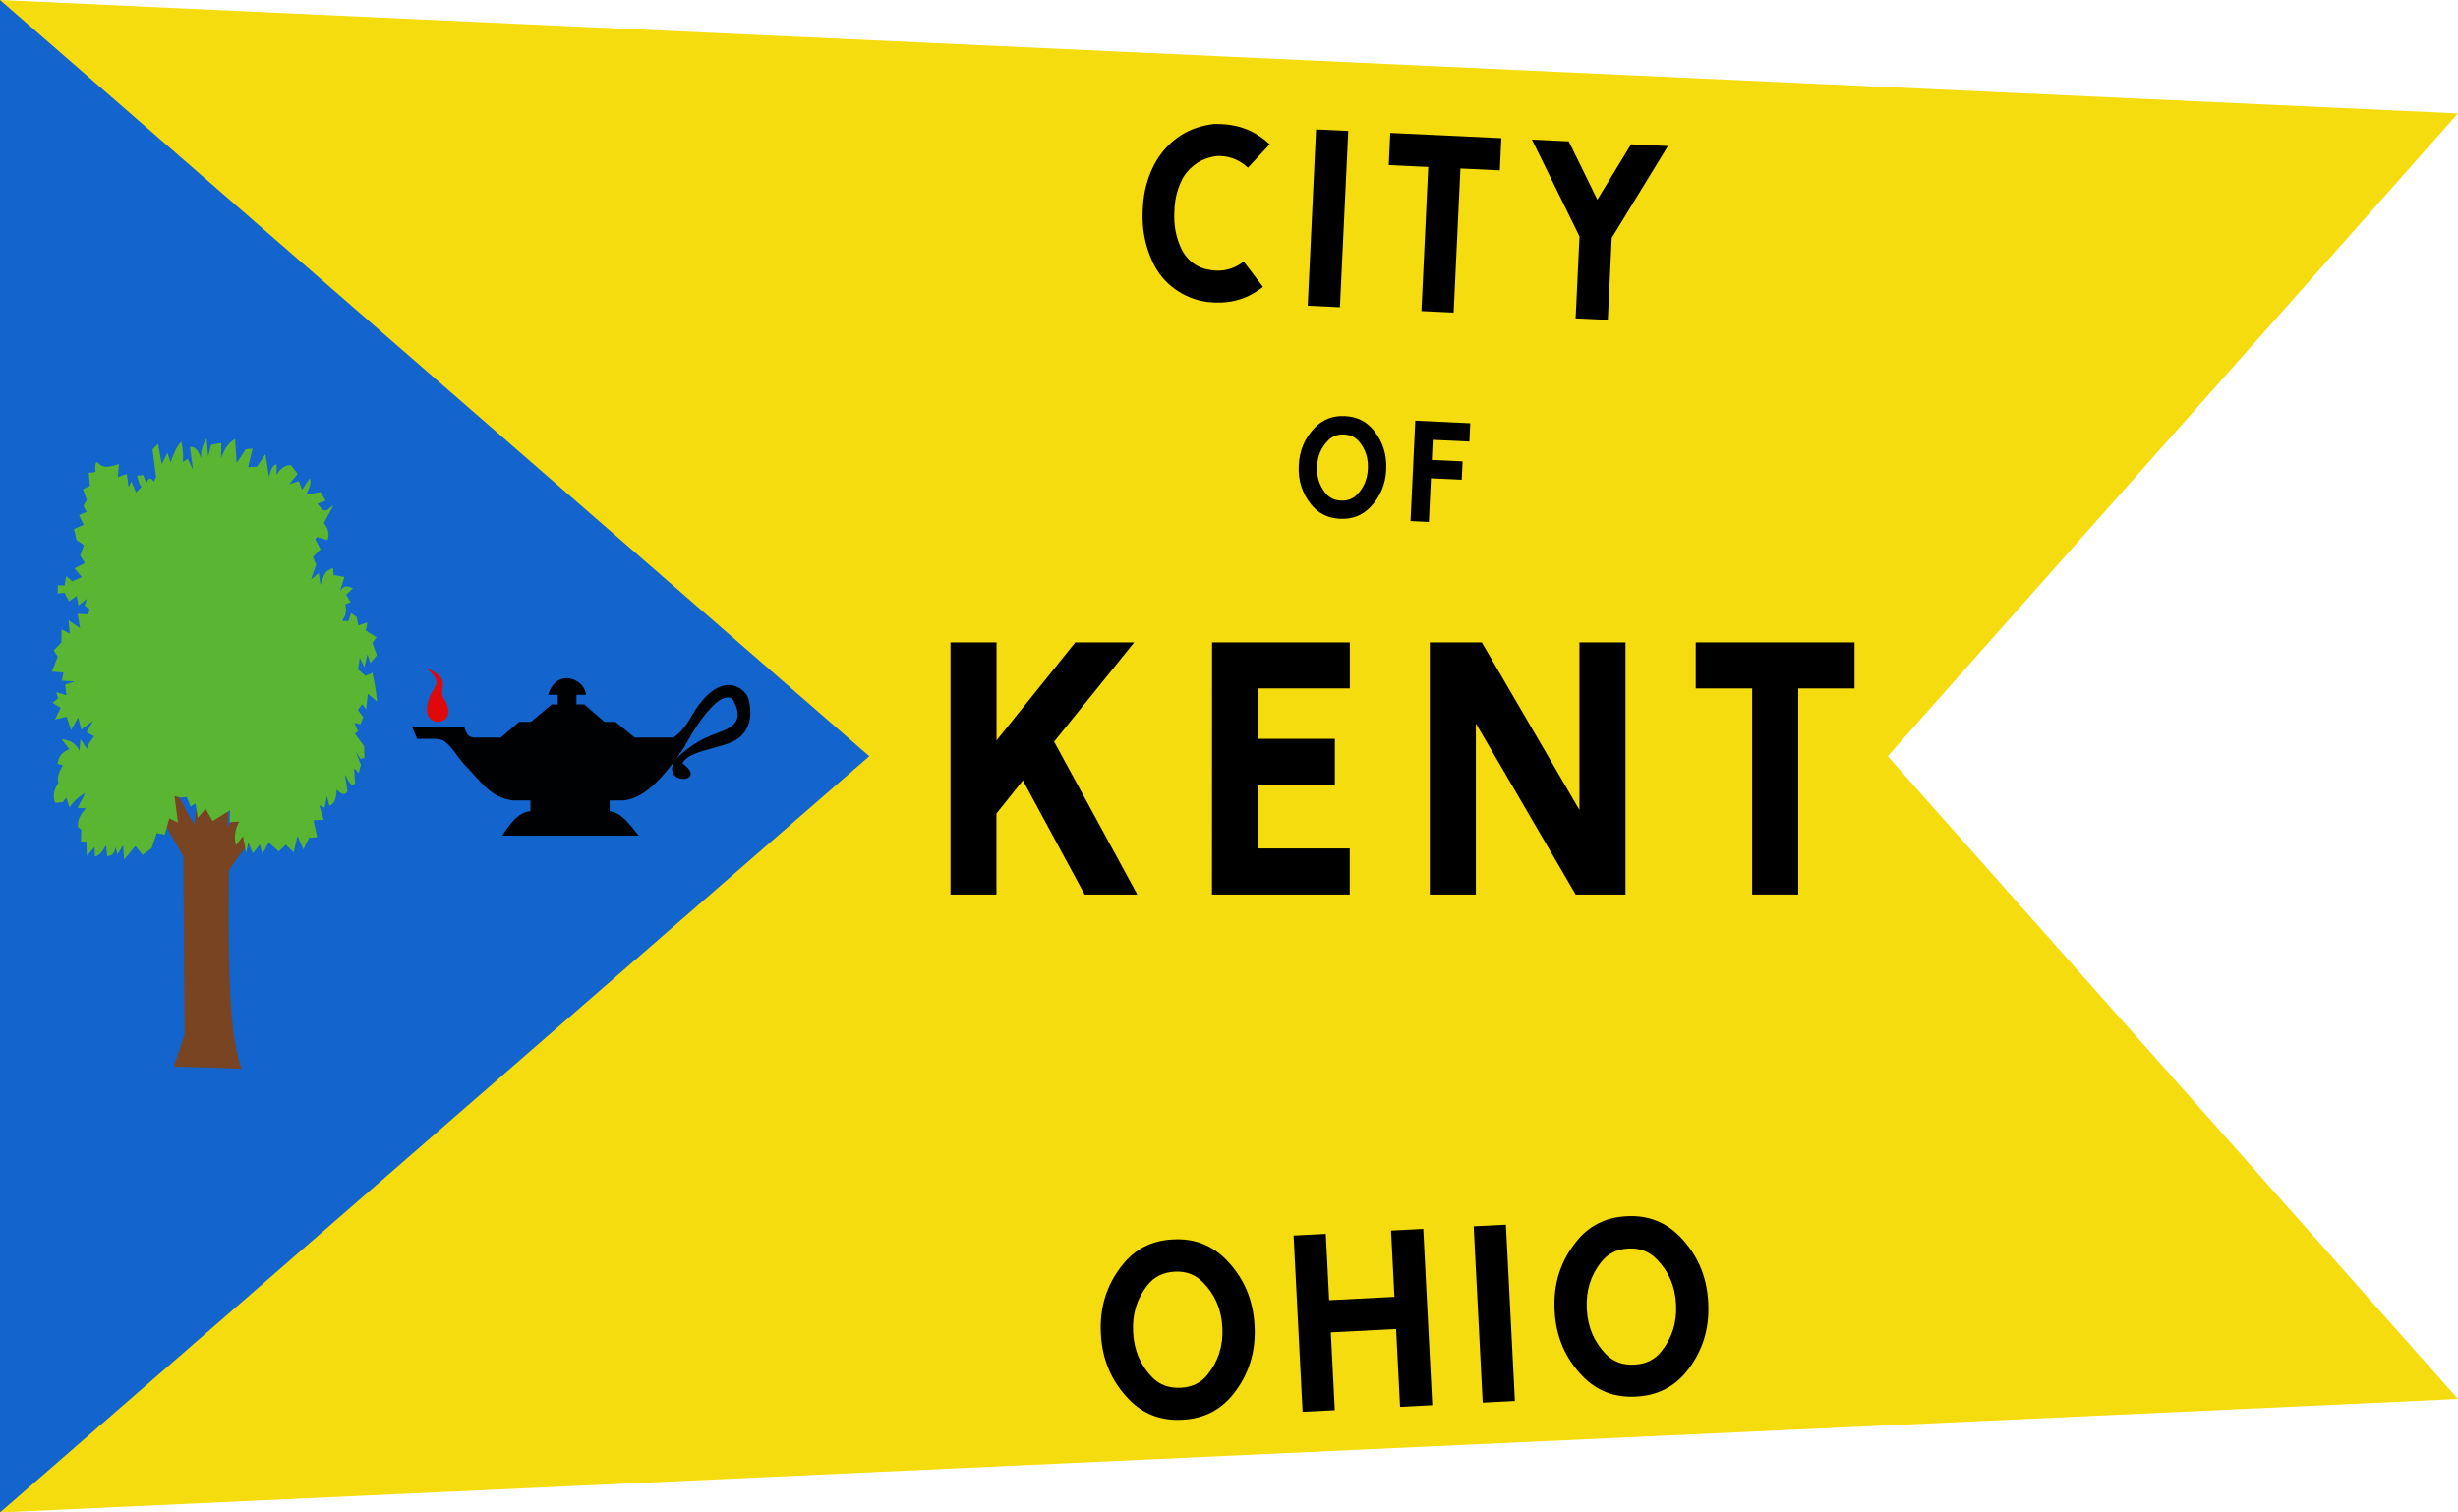 <?xml version="1.0" encoding="UTF-8" standalone="no"?>
<svg
   xmlns:dc="http://purl.org/dc/elements/1.1/"
   xmlns:cc="http://creativecommons.org/ns#"
   xmlns:rdf="http://www.w3.org/1999/02/22-rdf-syntax-ns#"
   xmlns:svg="http://www.w3.org/2000/svg"
   xmlns="http://www.w3.org/2000/svg"
   xmlns:xlink="http://www.w3.org/1999/xlink"
   xmlns:sodipodi="http://sodipodi.sourceforge.net/DTD/sodipodi-0.dtd"
   xmlns:inkscape="http://www.inkscape.org/namespaces/inkscape"
   width="520"
   height="320"
   viewBox="0 0 26 16"
   version="1.1"
   id="svg55"
   sodipodi:docname="Flag of Kent, Ohio.svg"
   inkscape:version="1.0.2-2 (e86c870879, 2021-01-15)">
  <path
     style="fill:#f5dc0f;fill-opacity:1;stroke:none;stroke-width:0.05px;stroke-linecap:butt;stroke-linejoin:miter;stroke-opacity:1"
     d="M 0,0 26,1.2 19.968,8 26,14.8 0,16 Z"
     id="path885"
     sodipodi:nodetypes="cccccc" />
  <path
     d="M 0,0 V 16 L 9.195,8 Z"
     fill="#001c5a"
     id="path25"
     style="fill:#1464cd;fill-opacity:1"
     sodipodi:nodetypes="cccc" />
  <sodipodi:namedview
     pagecolor="#ffffff"
     bordercolor="#666666"
     borderopacity="1"
     objecttolerance="10"
     gridtolerance="10"
     guidetolerance="10"
     inkscape:pageopacity="0"
     inkscape:pageshadow="2"
     inkscape:window-width="2560"
     inkscape:window-height="1369"
     id="namedview57"
     showgrid="false"
     inkscape:snap-bbox="true"
     inkscape:bbox-paths="true"
     inkscape:snap-bbox-midpoints="true"
     inkscape:snap-bbox-edge-midpoints="true"
     inkscape:bbox-nodes="true"
     inkscape:snap-global="true"
     inkscape:zoom="2.8338664"
     inkscape:cx="262.06398"
     inkscape:cy="167.04604"
     inkscape:window-x="-8"
     inkscape:window-y="-8"
     inkscape:window-maximized="1"
     inkscape:current-layer="svg55"
     inkscape:document-rotation="0" />
  <defs
     id="defs17">
    <!--                 8*tan(arctan(16/8)/2)-1  v  -->
    <g
       id="s"
       fill="#fff"
       transform="translate(3.944,0) scale(0.625)">
      <g
         id="f">
        <g
           id="t">
          <path
             id="o"
             d="M1,0H0V0.5z"
             transform="rotate(18,1,0)" />
          <use
             xlink:href="#o"
             transform="scale(1,-1)"
             id="use3" />
        </g>
        <use
           xlink:href="#t"
           transform="rotate(72)"
           id="use6" />
      </g>
      <use
         xlink:href="#t"
         transform="rotate(-72)"
         id="use9" />
      <use
         xlink:href="#f"
         transform="rotate(144)"
         id="use11" />
    </g>
    <clipPath
       id="c">
      <path
         d="M0,16V0L26,3 20,8 26,13z"
         id="path14" />
    </clipPath>
    <inkscape:perspective
       sodipodi:type="inkscape:persp3d"
       inkscape:vp_x="-50 : 600 : 1"
       inkscape:vp_y="0 : 1000 : 0"
       inkscape:vp_z="700 : 600 : 1"
       inkscape:persp3d-origin="300 : 400 : 1"
       id="perspective16474" />
    <inkscape:perspective
       sodipodi:type="inkscape:persp3d"
       inkscape:vp_x="-50 : 600 : 1"
       inkscape:vp_y="0 : 1000 : 0"
       inkscape:vp_z="700 : 600 : 1"
       inkscape:persp3d-origin="300 : 400 : 1"
       id="perspective22056" />
    <inkscape:perspective
       sodipodi:type="inkscape:persp3d"
       inkscape:vp_x="-50 : 600 : 1"
       inkscape:vp_y="0 : 1000 : 0"
       inkscape:vp_z="700 : 600 : 1"
       inkscape:persp3d-origin="300 : 400 : 1"
       id="perspective17442" />
    <inkscape:perspective
       sodipodi:type="inkscape:persp3d"
       inkscape:vp_x="-50 : 600 : 1"
       inkscape:vp_y="0 : 1000 : 0"
       inkscape:vp_z="700 : 600 : 1"
       inkscape:persp3d-origin="300 : 400 : 1"
       id="perspective4575" />
    <inkscape:perspective
       sodipodi:type="inkscape:persp3d"
       inkscape:vp_x="-50 : 600 : 1"
       inkscape:vp_y="0 : 1000 : 0"
       inkscape:vp_z="700 : 600 : 1"
       inkscape:persp3d-origin="300 : 400 : 1"
       id="perspective10025" />
    <inkscape:perspective
       sodipodi:type="inkscape:persp3d"
       inkscape:vp_x="-50 : 600 : 1"
       inkscape:vp_y="0 : 1000 : 0"
       inkscape:vp_z="700 : 600 : 1"
       inkscape:persp3d-origin="300 : 400 : 1"
       id="perspective14654" />
    <inkscape:perspective
       sodipodi:type="inkscape:persp3d"
       inkscape:vp_x="-50 : 600 : 1"
       inkscape:vp_y="0 : 1000 : 0"
       inkscape:vp_z="700 : 600 : 1"
       inkscape:persp3d-origin="300 : 400 : 1"
       id="perspective10951" />
    <linearGradient
       id="linearGradient2893">
      <stop
         style="stop-color:white;stop-opacity:0.314;"
         offset="0"
         id="stop2895" />
      <stop
         id="stop2897"
         offset="0.19"
         style="stop-color:white;stop-opacity:0.251;" />
      <stop
         style="stop-color:#6b6b6b;stop-opacity:0.125;"
         offset="0.6"
         id="stop2901" />
      <stop
         style="stop-color:black;stop-opacity:0.125;"
         offset="1"
         id="stop2899" />
    </linearGradient>
    <linearGradient
       id="linearGradient2885">
      <stop
         id="stop2887"
         offset="0"
         style="stop-color:white;stop-opacity:1;" />
      <stop
         style="stop-color:white;stop-opacity:1;"
         offset="0.229"
         id="stop2891" />
      <stop
         id="stop2889"
         offset="1"
         style="stop-color:black;stop-opacity:1;" />
    </linearGradient>
    <linearGradient
       id="linearGradient2955">
      <stop
         id="stop2867"
         offset="0"
         style="stop-color:#fd0000;stop-opacity:1;" />
      <stop
         style="stop-color:#e77275;stop-opacity:0.659;"
         offset="0.5"
         id="stop2873" />
      <stop
         style="stop-color:black;stop-opacity:0.323;"
         offset="1"
         id="stop2959" />
    </linearGradient>
    <radialGradient
       inkscape:collect="always"
       xlink:href="#linearGradient2955"
       id="radialGradient2961"
       cx="225.524"
       cy="218.901"
       fx="225.524"
       fy="218.901"
       r="300"
       gradientTransform="matrix(-4.167939e-4,2.183,-1.884,-3.599562e-4,615.597,-289.121)"
       gradientUnits="userSpaceOnUse" />
    <polygon
       id="star"
       transform="scale(53,53)"
       points="0,-1 0.588,0.809 -0.951,-0.309 0.951,-0.309 -0.588,0.809 0,-1 " />
    <clipPath
       id="clip">
      <path
         d="M 0,-200 L 0,600 L 300,600 L 300,-200 L 0,-200 z "
         id="path10" />
    </clipPath>
    <radialGradient
       inkscape:collect="always"
       xlink:href="#linearGradient2955"
       id="radialGradient1911"
       gradientUnits="userSpaceOnUse"
       gradientTransform="matrix(-4.167939e-4,2.183,-1.884,-3.599562e-4,615.597,-289.121)"
       cx="225.524"
       cy="218.901"
       fx="225.524"
       fy="218.901"
       r="300" />
    <radialGradient
       inkscape:collect="always"
       xlink:href="#linearGradient2955"
       id="radialGradient2865"
       gradientUnits="userSpaceOnUse"
       gradientTransform="matrix(0,1.749,-1.593,-1.049767e-7,551.788,-191.29)"
       cx="225.524"
       cy="218.901"
       fx="225.524"
       fy="218.901"
       r="300" />
    <radialGradient
       inkscape:collect="always"
       xlink:href="#linearGradient2955"
       id="radialGradient2871"
       gradientUnits="userSpaceOnUse"
       gradientTransform="matrix(0,1.386,-1.323,-5.741131e-8,-158.082,-109.541)"
       cx="225.524"
       cy="218.901"
       fx="225.524"
       fy="218.901"
       r="300" />
    <radialGradient
       gradientTransform="matrix(0,1.386,-1.323,-5.741131e-8,-158.082,-109.541)"
       gradientUnits="userSpaceOnUse"
       xlink:href="#linearGradient2955"
       id="radialGradient6397"
       fy="218.901"
       fx="225.524"
       r="300"
       cy="218.901"
       cx="225.524" />
    <radialGradient
       gradientTransform="matrix(0,1.749,-1.593,-1.049767e-7,551.788,-191.29)"
       gradientUnits="userSpaceOnUse"
       xlink:href="#linearGradient2955"
       id="radialGradient6395"
       fy="218.901"
       fx="225.524"
       r="300"
       cy="218.901"
       cx="225.524" />
    <radialGradient
       gradientTransform="matrix(-4.167939e-4,2.183,-1.884,-3.599562e-4,615.597,-289.121)"
       gradientUnits="userSpaceOnUse"
       xlink:href="#linearGradient2955"
       id="radialGradient6393"
       fy="218.901"
       fx="225.524"
       r="300"
       cy="218.901"
       cx="225.524" />
    <clipPath
       id="clipPath6389">
      <path
         id="path6391"
         d="M 0,-200 L 0,600 L 300,600 L 300,-200 L 0,-200 z " />
    </clipPath>
    <polygon
       id="polygon6387"
       transform="scale(53,53)"
       points="0,-1 0.588,0.809 -0.951,-0.309 0.951,-0.309 -0.588,0.809 0,-1 " />
    <radialGradient
       gradientTransform="matrix(-4.167939e-4,2.183,-1.884,-3.599562e-4,615.597,-289.121)"
       gradientUnits="userSpaceOnUse"
       xlink:href="#linearGradient2955"
       id="radialGradient6385"
       fy="218.901"
       fx="225.524"
       r="300"
       cy="218.901"
       cx="225.524" />
    <radialGradient
       cx="225.524"
       cy="218.901"
       r="300"
       fx="225.524"
       fy="218.901"
       id="radialGradient6447"
       xlink:href="#linearGradient2955"
       gradientUnits="userSpaceOnUse"
       gradientTransform="matrix(-4.167939e-4,2.183,-1.884,-3.599562e-4,615.597,-289.121)" />
    <polygon
       points="0,-1 0.588,0.809 -0.951,-0.309 0.951,-0.309 -0.588,0.809 0,-1 "
       transform="scale(53,53)"
       id="polygon6445" />
    <clipPath
       id="clipPath6441">
      <path
         d="M 0,-200 L 0,600 L 300,600 L 300,-200 L 0,-200 z "
         id="path6443" />
    </clipPath>
    <radialGradient
       cx="225.524"
       cy="218.901"
       r="300"
       fx="225.524"
       fy="218.901"
       id="radialGradient6439"
       xlink:href="#linearGradient2955"
       gradientUnits="userSpaceOnUse"
       gradientTransform="matrix(-4.167939e-4,2.183,-1.884,-3.599562e-4,615.597,-289.121)" />
    <radialGradient
       cx="225.524"
       cy="218.901"
       r="300"
       fx="225.524"
       fy="218.901"
       id="radialGradient6437"
       xlink:href="#linearGradient2955"
       gradientUnits="userSpaceOnUse"
       gradientTransform="matrix(0,1.749,-1.593,-1.049767e-7,551.788,-191.29)" />
    <radialGradient
       cx="225.524"
       cy="218.901"
       r="300"
       fx="225.524"
       fy="218.901"
       id="radialGradient6435"
       xlink:href="#linearGradient2955"
       gradientUnits="userSpaceOnUse"
       gradientTransform="matrix(0,1.386,-1.323,-5.741131e-8,-158.082,-109.541)" />
    <inkscape:perspective
       id="perspective11825"
       inkscape:persp3d-origin="300 : 400 : 1"
       inkscape:vp_z="700 : 600 : 1"
       inkscape:vp_y="0 : 1000 : 0"
       inkscape:vp_x="-50 : 600 : 1"
       sodipodi:type="inkscape:persp3d" />
    <inkscape:perspective
       id="perspective181"
       inkscape:persp3d-origin="210 : 173.66667 : 1"
       inkscape:vp_z="420 : 260.5 : 1"
       inkscape:vp_y="0 : 1000 : 0"
       inkscape:vp_x="0 : 260.5 : 1"
       sodipodi:type="inkscape:persp3d" />
    <inkscape:perspective
       id="perspective10"
       inkscape:persp3d-origin="112.5 : 101.66667 : 1"
       inkscape:vp_z="225 : 152.5 : 1"
       inkscape:vp_y="0 : 1000 : 0"
       inkscape:vp_x="0 : 152.5 : 1"
       sodipodi:type="inkscape:persp3d" />
    <radialGradient
       id="Gradient1"
       gradientUnits="userSpaceOnUse"
       cx="-80"
       cy="-80"
       r="405">
      <stop
         style="stop-color:#fff;stop-opacity:0.31"
         offset="0"
         id="stop7" />
      <stop
         style="stop-color:#fff;stop-opacity:0.25"
         offset="0.19"
         id="stop9" />
      <stop
         style="stop-color:#6b6b6b;stop-opacity:0.125"
         offset="0.6"
         id="stop11" />
      <stop
         style="stop-color:#000;stop-opacity:0.125"
         offset="1"
         id="stop13" />
    </radialGradient>
    <clipPath
       id="shield_cut">
      <path
         id="shield"
         d="M-298.5,-298.5 h597 v258.5 C 298.5,246.2 0,358.39 0,358.39 0,358.39 -298.5,246.2 -298.5,-40z" />
    </clipPath>
  </defs>
  <!-- 8*tan(arctan(16/8)/2) v  -->
  <g
     id="g3742"
     transform="matrix(0.016,0.001,-5.9191022e-4,0.028,0.535,4.39)"
     style="fill:#5ab532;stroke:none;stroke-width:2.251;stroke-miterlimit:4;stroke-dasharray:none">
    <g
       id="g7256"
       transform="translate(-17.581,-735.996)"
       style="fill:#5ab532;stroke:none;stroke-width:2.251;stroke-miterlimit:4;stroke-dasharray:none">
      <path
         sodipodi:nodetypes="cccccccccccccccc"
         id="path1910"
         style="fill:#784421;fill-opacity:1;fill-rule:evenodd;stroke:none;stroke-width:2.251;stroke-linecap:butt;stroke-linejoin:miter;stroke-miterlimit:4;stroke-dasharray:none;stroke-opacity:1"
         d="m 103.307,872.94 -6.627,12.782 14.675,13.728 3.314,67.222 -6.627,12.308 30.658,-0.633 14.131,-0.179 c -10.361,-14.407 -10.513,-50.629 -11.179,-74.457 6.422,-6.328 11.906,-9.839 17.515,-13.728 l -9.941,-11.361 -8.994,8.521 0.473,-15.149 -10.415,12.782 -8.048,-16.095 -4.261,18.462 z" />
      <path
         id="path4587"
         style="fill:#5ab532;fill-opacity:1;fill-rule:evenodd;stroke:none;stroke-width:2.251;stroke-linecap:butt;stroke-linejoin:miter;stroke-miterlimit:4;stroke-dasharray:none;stroke-opacity:1"
         d="m 108.753,877.318 -4.044,-0.449 2.696,9.885 -5.841,-1.348 -2.696,6.29 -5.392,-0.449 -3.145,5.841 -5.841,2.696 -4.942,-3.145 -7.189,5.392 -0.899,-5.392 -3.594,3.594 -1.348,-2.696 c -1.2,3.586 -3.385,3.232 -5.392,3.594 l -0.899,-4.044 c -2.096,2.098 -4.26,4.061 -7.189,4.493 l -0.449,-3.594 -4.942,3.594 -0.449,-5.392 h -3.594 v -4.493 l -2.246,-0.899 c -0.445,-2.919 2.045,-5.105 4.942,-7.189 h -5.392 l 4.942,-5.841 c -3.445,1.232 -6.889,2.923 -10.334,5.841 l -2.246,-3.594 -2.246,1.797 -4.942,0.449 c -2.026,-2.546 -0.959,-5.092 1.797,-7.638 -1.305,-2.246 0.693,-4.493 2.696,-6.739 l -3.594,-0.449 c 0.752,-1.947 1.136,-3.894 7.638,-5.841 l -5.392,-3.594 c 4.282,0.393 8.665,0.387 12.131,4.044 l 0.449,-4.493 4.493,3.594 1.348,-2.246 3.145,-2.696 -4.942,-1.348 4.044,-4.493 -7.638,3.594 -2.246,-4.493 -4.493,4.942 -3.145,-4.942 -7.638,1.348 3.594,-4.493 -5.392,-1.797 3.594,-1.797 -1.348,-2.246 6.739,0.899 -0.899,-4.044 6.29,-1.348 h -8.537 l 0.899,-3.145 H 22.038 l 3.594,-5.841 -2.696,-2.246 4.942,-3.145 v -4.942 l 5.392,1.348 -0.899,-4.942 7.638,2.696 -1.797,-5.392 h 7.189 l 0.449,-2.246 -3.145,-0.899 1.348,-2.696 -5.392,2.696 -1.348,-3.594 -4.942,2.246 -3.145,-3.145 -4.493,0.449 v -3.145 h 4.493 l 0.899,-3.594 4.044,1.797 6.29,-1.797 -4.942,-3.145 6.739,-2.246 -3.145,-2.696 2.246,-4.044 -4.942,-1.797 -1.797,-4.044 6.29,-1.797 -3.145,-3.594 4.942,-1.348 -2.246,-2.246 2.246,-2.246 -2.696,-4.044 4.493,-1.348 -0.899,-4.942 4.493,-0.449 c 0,0 -1.348,-5.392 2.246,-3.145 3.594,2.246 13.03,-0.449 13.03,-0.449 l -0.449,4.942 5.841,-1.348 1.348,4.942 1.797,-2.246 3.145,4.044 3.594,-2.246 c -1.69,-0.706 -2.232,-2.561 -3.145,-4.044 l 4.044,-0.449 2.246,3.145 c 1.647,-3.062 3.295,-1.97 4.942,-0.899 l 1.348,-1.797 -2.696,-10.334 3.594,-2.246 2.696,7.638 3.594,-4.493 2.246,3.594 c 1.629,-3.005 3.441,-5.918 6.739,-8.087 1.419,3.516 1.615,5.808 1.348,7.638 l 3.145,-1.348 3.594,4.044 -2.246,-8.537 c 4.284,-0.39 5.799,1.989 7.638,4.044 -0.812,-2.546 0.576,-5.092 3.145,-7.638 l 1.348,6.739 1.797,-4.493 6.739,-0.899 v 5.841 c 2.498,-4.534 5.646,-6.469 8.986,-7.638 l 1.348,8.986 5.841,-5.392 4.493,-0.449 -2.696,7.189 5.841,-0.449 5.392,-4.942 2.696,8.537 c 1.055,-2.043 1.483,-4.503 4.942,-4.942 v 4.044 c 2.307,-2.605 5.434,-3.981 9.435,-4.044 l 4.493,3.145 -5.392,4.044 6.29,-1.348 2.246,3.145 4.942,-4.493 c 1.333,1.576 -0.235,3.878 -2.246,6.29 l 9.435,-1.348 3.594,3.145 -5.392,1.348 3.594,2.246 h 2.696 l 4.493,-2.246 -6.29,7.189 c 2.788,1.719 4.134,3.726 2.696,6.29 l -7.189,-0.899 -0.899,0.899 3.594,3.594 -4.942,3.145 2.246,2.696 -3.145,5.841 4.942,-2.696 1.348,4.493 c 1.418,-2.327 2.377,-5.112 5.392,-5.841 l 2.696,-0.899 0.449,2.696 7.189,0.449 -2.696,5.392 c 3.486,-3.011 5.828,-1.448 8.537,-1.348 l -4.493,2.696 3.145,2.696 -3.594,0.899 c 1.393,2.595 0.174,4.536 -1.797,6.29 h 4.044 l 1.797,-3.145 3.594,1.348 1.348,3.145 5.841,-1.348 -0.899,3.145 7.189,2.246 -2.696,2.246 3.145,4.493 -4.044,3.145 -2.246,-3.145 -1.797,4.942 -3.145,-3.594 -0.899,4.493 4.942,2.246 4.493,-1.348 1.797,4.493 1.797,6.29 -6.29,-2.696 -0.899,5.841 -2.696,-1.797 -2.696,2.246 3.594,2.696 -1.797,2.696 -4.044,-0.449 2.696,3.145 -2.246,0.899 6.29,4.493 0.449,4.493 -2.696,0.449 -3.145,-2.696 3.594,4.942 -1.348,3.145 -3.145,-1.797 0.899,5.841 c -3.558,1.575 -4.716,-1.65 -6.739,-3.145 l 1.797,6.29 c -1.865,1.975 -4.49,0.909 -7.189,-0.449 0.109,3.302 -1.215,5.529 -4.493,6.29 l -1.797,-3.594 -1.348,4.493 -3.594,-0.899 3.145,5.392 -6.739,0.449 2.696,6.29 -5.392,0.449 -3.594,4.493 -4.044,-4.942 -2.246,6.29 -5.392,-2.696 -4.493,2.696 -6.739,-3.145 -4.044,4.493 -1.797,-3.594 -4.493,3.594 -3.145,-4.044 -1.348,4.044 -2.246,-6.29 -4.493,3.594 c -1.591,-2.995 -0.847,-5.991 1.797,-8.986 l -6.29,0.449 v -4.493 l -11.232,4.493 -4.942,-4.493 -4.942,3.594 -1.797,-5.392 -3.145,1.348 -2.696,-3.594 z" />
    </g>
  </g>
  <g
     id="g6475"
     inkscape:label="Calque 1"
     transform="matrix(0.05,0,0,0.05,-8.333,-29.441)">
    <g
       transform="translate(62.857,493.791)"
       style="display:inline;opacity:1"
       id="g6477">
      <g
         id="g5810" />
      <g
         id="g6515">
        <rect
           id="rect4923"
           style="display:inline;opacity:1;fill:none;fill-opacity:1;fill-rule:nonzero;stroke:none;stroke-width:7.56;stroke-linecap:round;stroke-linejoin:round;stroke-miterlimit:4;stroke-dasharray:none;stroke-opacity:1"
           y="3.375078e-14"
           x="0"
           height="660"
           width="600" />
      </g>
    </g>
    <rect
       y="686.648"
       x="314.286"
       height="45.714"
       width="0"
       id="rect4632"
       style="fill:#ff0000;fill-opacity:1;stroke-width:5.394;stroke-miterlimit:4;stroke-dasharray:none" />
  </g>
  <g
     id="g942"
     transform="matrix(0.007,0,0,0.008,4.223,4.731)"
     style="stroke:none;stroke-width:5.104">
    <path
       id="path7182"
       d="m 69.167,334.839 c 23.508,36.395 -42.132,39.459 -24.426,-1.026 4.401,-16.735 25.883,-21.395 -4.475,-41.767 38.649,13.235 20.831,24.815 25.179,36.676 0.649,1.771 1.668,3.001 3.722,6.116 z"
       style="opacity:0.99;fill:#e20909;fill-opacity:1;fill-rule:evenodd;stroke:none;stroke-width:15.311;stroke-linecap:butt;stroke-linejoin:miter;stroke-miterlimit:4;stroke-dasharray:none;stroke-opacity:1" />
    <path
       id="rect7184"
       style="opacity:0.99;fill:#000000;fill-opacity:1;stroke:none;stroke-width:15.311;stroke-miterlimit:4;stroke-dasharray:none;stroke-dashoffset:0;stroke-opacity:1"
       d="m 354.674,38.451 c -15.613,-0.162 -31.626,8.25 -39.668,30.815 h 20.426 V 87.034 h -12.859 l -43.875,32.218 H 253.873 L 214.994,148.375 H 157.924 C 143.371,147.059 141.39,138.031 137.25,128.195 l -110.381,-0.369 11.076,22.889 c 30.186,0.671 47.935,-2.019 57.68,4.611 18.776,12.775 22.761,23.553 42.732,43.75 30.624,25.652 52.09,60.88 102.629,65.713 h 36.746 v 20.198 c -26.831,0.918 -47.784,28.594 -59.516,45.056 H 506.93 C 485.637,306.671 468.994,286.812 445.309,284.987 v -20.198 h 31.207 c 47.819,-5.849 87.342,-48.202 125.434,-96.852 63.257,-101.278 97.732,-101.938 106.264,-86.764 28.181,50.121 -23.627,51.861 -63.453,69.273 -24.106,10.026 -57.328,32.824 -63.742,43.604 -22.752,44.374 72.14,37.042 19.914,3.281 -3.071,-1.985 1.099,-3.767 1.539,-5.379 15.299,-17.398 60.255,-21.656 96.811,-33.494 33.134,-10.73 53.137,-39.312 39.535,-82.691 -2.561,-8.167 -17.837,-24.313 -40.92,-24.686 -17.953,-0.29 -40.63,8.964 -65.721,38.936 C 618.424,106.444 608.326,131.06 580.543,148.375 H 498.346 L 457.723,119.252 H 434.471 L 391.607,87.034 H 375.057 V 69.267 h 20.059 c -0.957,-16.347 -20.368,-30.607 -40.441,-30.815 z"
       transform="matrix(0.714,0,0,0.714,0,278)"
       sodipodi:nodetypes="scccccccccccsccccccccccsccscssssccccccccs" />
    <path
       id="path2599"
       style="fill:none;stroke:none;stroke-width:15.311;stroke-linecap:butt;stroke-linejoin:miter;stroke-miterlimit:4;stroke-dasharray:none;stroke-opacity:1"
       d="m 239.594,327.476 h 28.304 m 0,12.691 H 239.594 M 198.38,481.562 H 318.078 M 198.38,467.135 H 318.078 M 199.069,363.181 h 111.267 m -156.769,20.801 h 202.394" />
  </g>
  <g
     aria-label="KENT"
     id="text941"
     style="font-style:normal;font-variant:normal;font-weight:normal;font-stretch:normal;font-size:3.333px;line-height:1.25;font-family:TratexSvart;-inkscape-font-specification:TratexSvart;text-align:center;letter-spacing:0.25px;text-anchor:middle;stroke-width:0.05">
    <path
       d="M 10.541,7.833 11.374,6.796 h 0.623 l -0.847,1.05 0.88,1.617 h -0.557 l -0.653,-1.207 -0.28,0.35 V 9.463 H 10.054 V 6.796 h 0.487 z"
       style="font-style:normal;font-variant:normal;font-weight:normal;font-stretch:normal;font-size:3.333px;font-family:TratexSvart;-inkscape-font-specification:TratexSvart;text-align:center;text-anchor:middle;stroke-width:0.05"
       id="path914" />
    <path
       d="m 12.821,6.796 h 1.457 V 7.283 H 13.307 v 0.533 h 0.813 V 8.303 H 13.307 v 0.673 h 0.97 v 0.487 h -1.457 z"
       style="font-style:normal;font-variant:normal;font-weight:normal;font-stretch:normal;font-size:3.333px;font-family:TratexSvart;-inkscape-font-specification:TratexSvart;text-align:center;text-anchor:middle;stroke-width:0.05"
       id="path916" />
    <path
       d="m 15.124,6.796 h 0.55 l 1.033,1.773 V 6.796 h 0.487 V 9.463 H 16.667 L 15.611,7.653 V 9.463 H 15.124 Z"
       style="font-style:normal;font-variant:normal;font-weight:normal;font-stretch:normal;font-size:3.333px;font-family:TratexSvart;-inkscape-font-specification:TratexSvart;text-align:center;text-anchor:middle;stroke-width:0.05"
       id="path918" />
    <path
       d="M 19.021,7.283 V 9.463 H 18.534 V 7.283 H 17.937 V 6.796 h 1.68 v 0.487 z"
       style="font-style:normal;font-variant:normal;font-weight:normal;font-stretch:normal;font-size:3.333px;font-family:TratexSvart;-inkscape-font-specification:TratexSvart;text-align:center;text-anchor:middle;stroke-width:0.05"
       id="path920" />
  </g>
  <g
     aria-label="CITY"
     transform="rotate(2.707)"
     id="text958"
     style="font-style:normal;font-variant:normal;font-weight:normal;font-stretch:normal;font-size:2.333px;line-height:1.25;font-family:TratexSvart;-inkscape-font-specification:TratexSvart;text-align:center;letter-spacing:0.1px;text-anchor:middle;stroke-width:0.05">
    <path
       d="m 13.488,0.89 q -0.222,-0.189 -0.513,-0.189 -0.04,0 -0.082,0.002 v 0 Q 12.496,0.766 12.298,1.121 v 0 q -0.119,0.233 -0.119,0.497 0,0.019 0,0.028 v 0 q 0,0.007 0,0.016 0,0.282 0.131,0.532 v 0 q 0.089,0.168 0.247,0.273 0.159,0.103 0.348,0.121 v 0 q 0.037,0.002 0.077,0.002 0.289,0 0.506,-0.189 v 0 l -0.217,-0.259 q -0.126,0.11 -0.289,0.11 -0.026,0 -0.047,-0.002 v 0 Q 12.713,2.232 12.603,2.033 v 0 q -0.089,-0.173 -0.089,-0.371 0,-0.012 0,-0.019 v 0 q 0,-0.016 0,-0.026 0,-0.177 0.077,-0.336 v 0 q 0.117,-0.201 0.345,-0.24 v 0 q 0.019,-0.002 0.037,-0.002 0.168,0 0.296,0.11 v 0 z"
       style="font-style:normal;font-variant:normal;font-weight:normal;font-stretch:normal;font-size:2.333px;font-family:TratexSvart;-inkscape-font-specification:TratexSvart;text-align:center;text-anchor:middle;stroke-width:0.05"
       id="path928" />
    <path
       d="M 14.311,2.577 H 13.97 V 0.71 h 0.341 z"
       style="font-style:normal;font-variant:normal;font-weight:normal;font-stretch:normal;font-size:2.333px;font-family:TratexSvart;-inkscape-font-specification:TratexSvart;text-align:center;text-anchor:middle;stroke-width:0.05"
       id="path930" />
    <path
       d="M 15.515,1.051 V 2.577 H 15.174 V 1.051 H 14.756 V 0.71 h 1.176 V 1.051 Z"
       style="font-style:normal;font-variant:normal;font-weight:normal;font-stretch:normal;font-size:2.333px;font-family:TratexSvart;-inkscape-font-specification:TratexSvart;text-align:center;text-anchor:middle;stroke-width:0.05"
       id="path932" />
    <path
       d="M 17.696,0.71 17.148,1.709 V 2.577 H 16.807 V 1.709 L 16.256,0.71 h 0.39 L 16.977,1.312 17.306,0.71 Z"
       style="font-style:normal;font-variant:normal;font-weight:normal;font-stretch:normal;font-size:2.333px;font-family:TratexSvart;-inkscape-font-specification:TratexSvart;text-align:center;text-anchor:middle;stroke-width:0.05"
       id="path934" />
  </g>
  <g
     aria-label="OIHO"
     transform="matrix(-0.999,0.051,0.051,0.999,0,0)"
     id="text984"
     style="font-style:normal;font-variant:normal;font-weight:normal;font-stretch:normal;font-size:2.333px;line-height:1.25;font-family:TratexSvart;-inkscape-font-specification:TratexSvart;text-align:center;letter-spacing:0.1px;text-anchor:middle;stroke-width:0.05">
    <path
       d="m -15.975,13.966 q -0.212,-0.243 -0.546,-0.243 h -0.002 -0.005 q -0.331,0 -0.546,0.243 -0.264,0.299 -0.264,0.709 v 0.009 q 0,0.411 0.264,0.709 0.215,0.24 0.546,0.24 h 0.005 0.002 q 0.334,0 0.546,-0.24 0.264,-0.299 0.264,-0.709 v -0.009 q 0,-0.411 -0.264,-0.709 z m -0.077,0.719 q 0,0.28 -0.177,0.483 -0.112,0.126 -0.292,0.126 h -0.002 -0.005 q -0.18,0 -0.289,-0.126 -0.18,-0.203 -0.18,-0.483 v -0.009 q 0,-0.282 0.18,-0.483 0.112,-0.128 0.289,-0.128 h 0.005 0.002 q 0.18,0 0.292,0.128 0.177,0.201 0.177,0.483 z"
       style="font-style:normal;font-variant:normal;font-weight:normal;font-stretch:normal;font-size:2.333px;font-family:TratexSvart;-inkscape-font-specification:TratexSvart;text-align:center;text-anchor:middle;stroke-width:0.05"
       id="path937" />
    <path
       d="m -14.902,15.614 h -0.341 v -1.867 h 0.341 z"
       style="font-style:normal;font-variant:normal;font-weight:normal;font-stretch:normal;font-size:2.333px;font-family:TratexSvart;-inkscape-font-specification:TratexSvart;text-align:center;text-anchor:middle;stroke-width:0.05"
       id="path939" />
    <path
       d="m -14.368,15.614 v -1.867 h 0.341 v 0.702 h 0.691 v -0.702 h 0.341 v 1.867 h -0.341 v -0.824 h -0.691 v 0.824 z"
       style="font-style:normal;font-variant:normal;font-weight:normal;font-stretch:normal;font-size:2.333px;font-family:TratexSvart;-inkscape-font-specification:TratexSvart;text-align:center;text-anchor:middle;stroke-width:0.05"
       id="path941" />
    <path
       d="m -11.171,13.966 q -0.212,-0.243 -0.546,-0.243 h -0.002 -0.005 q -0.331,0 -0.546,0.243 -0.264,0.299 -0.264,0.709 v 0.009 q 0,0.411 0.264,0.709 0.215,0.24 0.546,0.24 h 0.005 0.002 q 0.334,0 0.546,-0.24 0.264,-0.299 0.264,-0.709 v -0.009 q 0,-0.411 -0.264,-0.709 z m -0.077,0.719 q 0,0.28 -0.177,0.483 -0.112,0.126 -0.292,0.126 h -0.002 -0.005 q -0.18,0 -0.289,-0.126 -0.18,-0.203 -0.18,-0.483 v -0.009 q 0,-0.282 0.18,-0.483 0.112,-0.128 0.289,-0.128 h 0.005 0.002 q 0.18,0 0.292,0.128 0.177,0.201 0.177,0.483 z"
       style="font-style:normal;font-variant:normal;font-weight:normal;font-stretch:normal;font-size:2.333px;font-family:TratexSvart;-inkscape-font-specification:TratexSvart;text-align:center;text-anchor:middle;stroke-width:0.05"
       id="path943" />
  </g>
  <g
     aria-label="OF"
     transform="rotate(2.707)"
     id="text988"
     style="font-style:normal;font-variant:normal;font-weight:normal;font-stretch:normal;font-size:1.33px;line-height:1.25;font-family:TratexSvart;-inkscape-font-specification:TratexSvart;text-align:center;letter-spacing:0.1px;text-anchor:middle;stroke-width:0.05">
    <path
       d="M 14.731,3.863 Q 14.61,3.725 14.42,3.725 h -0.001 -0.003 q -0.189,0 -0.311,0.138 -0.15,0.17 -0.15,0.404 v 0.005 q 0,0.234 0.15,0.404 0.122,0.137 0.311,0.137 h 0.003 0.001 q 0.19,0 0.311,-0.137 0.15,-0.17 0.15,-0.404 v -0.005 q 0,-0.234 -0.15,-0.404 z m -0.044,0.41 q 0,0.16 -0.101,0.275 -0.064,0.072 -0.166,0.072 h -0.001 -0.003 q -0.102,0 -0.165,-0.072 -0.102,-0.116 -0.102,-0.275 v -0.005 q 0,-0.161 0.102,-0.275 0.064,-0.073 0.165,-0.073 h 0.003 0.001 q 0.102,0 0.166,0.073 0.101,0.114 0.101,0.275 z"
       style="font-style:normal;font-variant:normal;font-weight:normal;font-stretch:normal;font-size:1.33px;font-family:TratexSvart;-inkscape-font-specification:TratexSvart;text-align:center;text-anchor:middle;stroke-width:0.05"
       id="path923" />
    <path
       d="m 15.164,3.738 h 0.582 V 3.932 h -0.388 v 0.213 h 0.326 v 0.194 h -0.326 v 0.463 h -0.194 z"
       style="font-style:normal;font-variant:normal;font-weight:normal;font-stretch:normal;font-size:1.33px;font-family:TratexSvart;-inkscape-font-specification:TratexSvart;text-align:center;text-anchor:middle;stroke-width:0.05"
       id="path925" />
  </g>
</svg>
